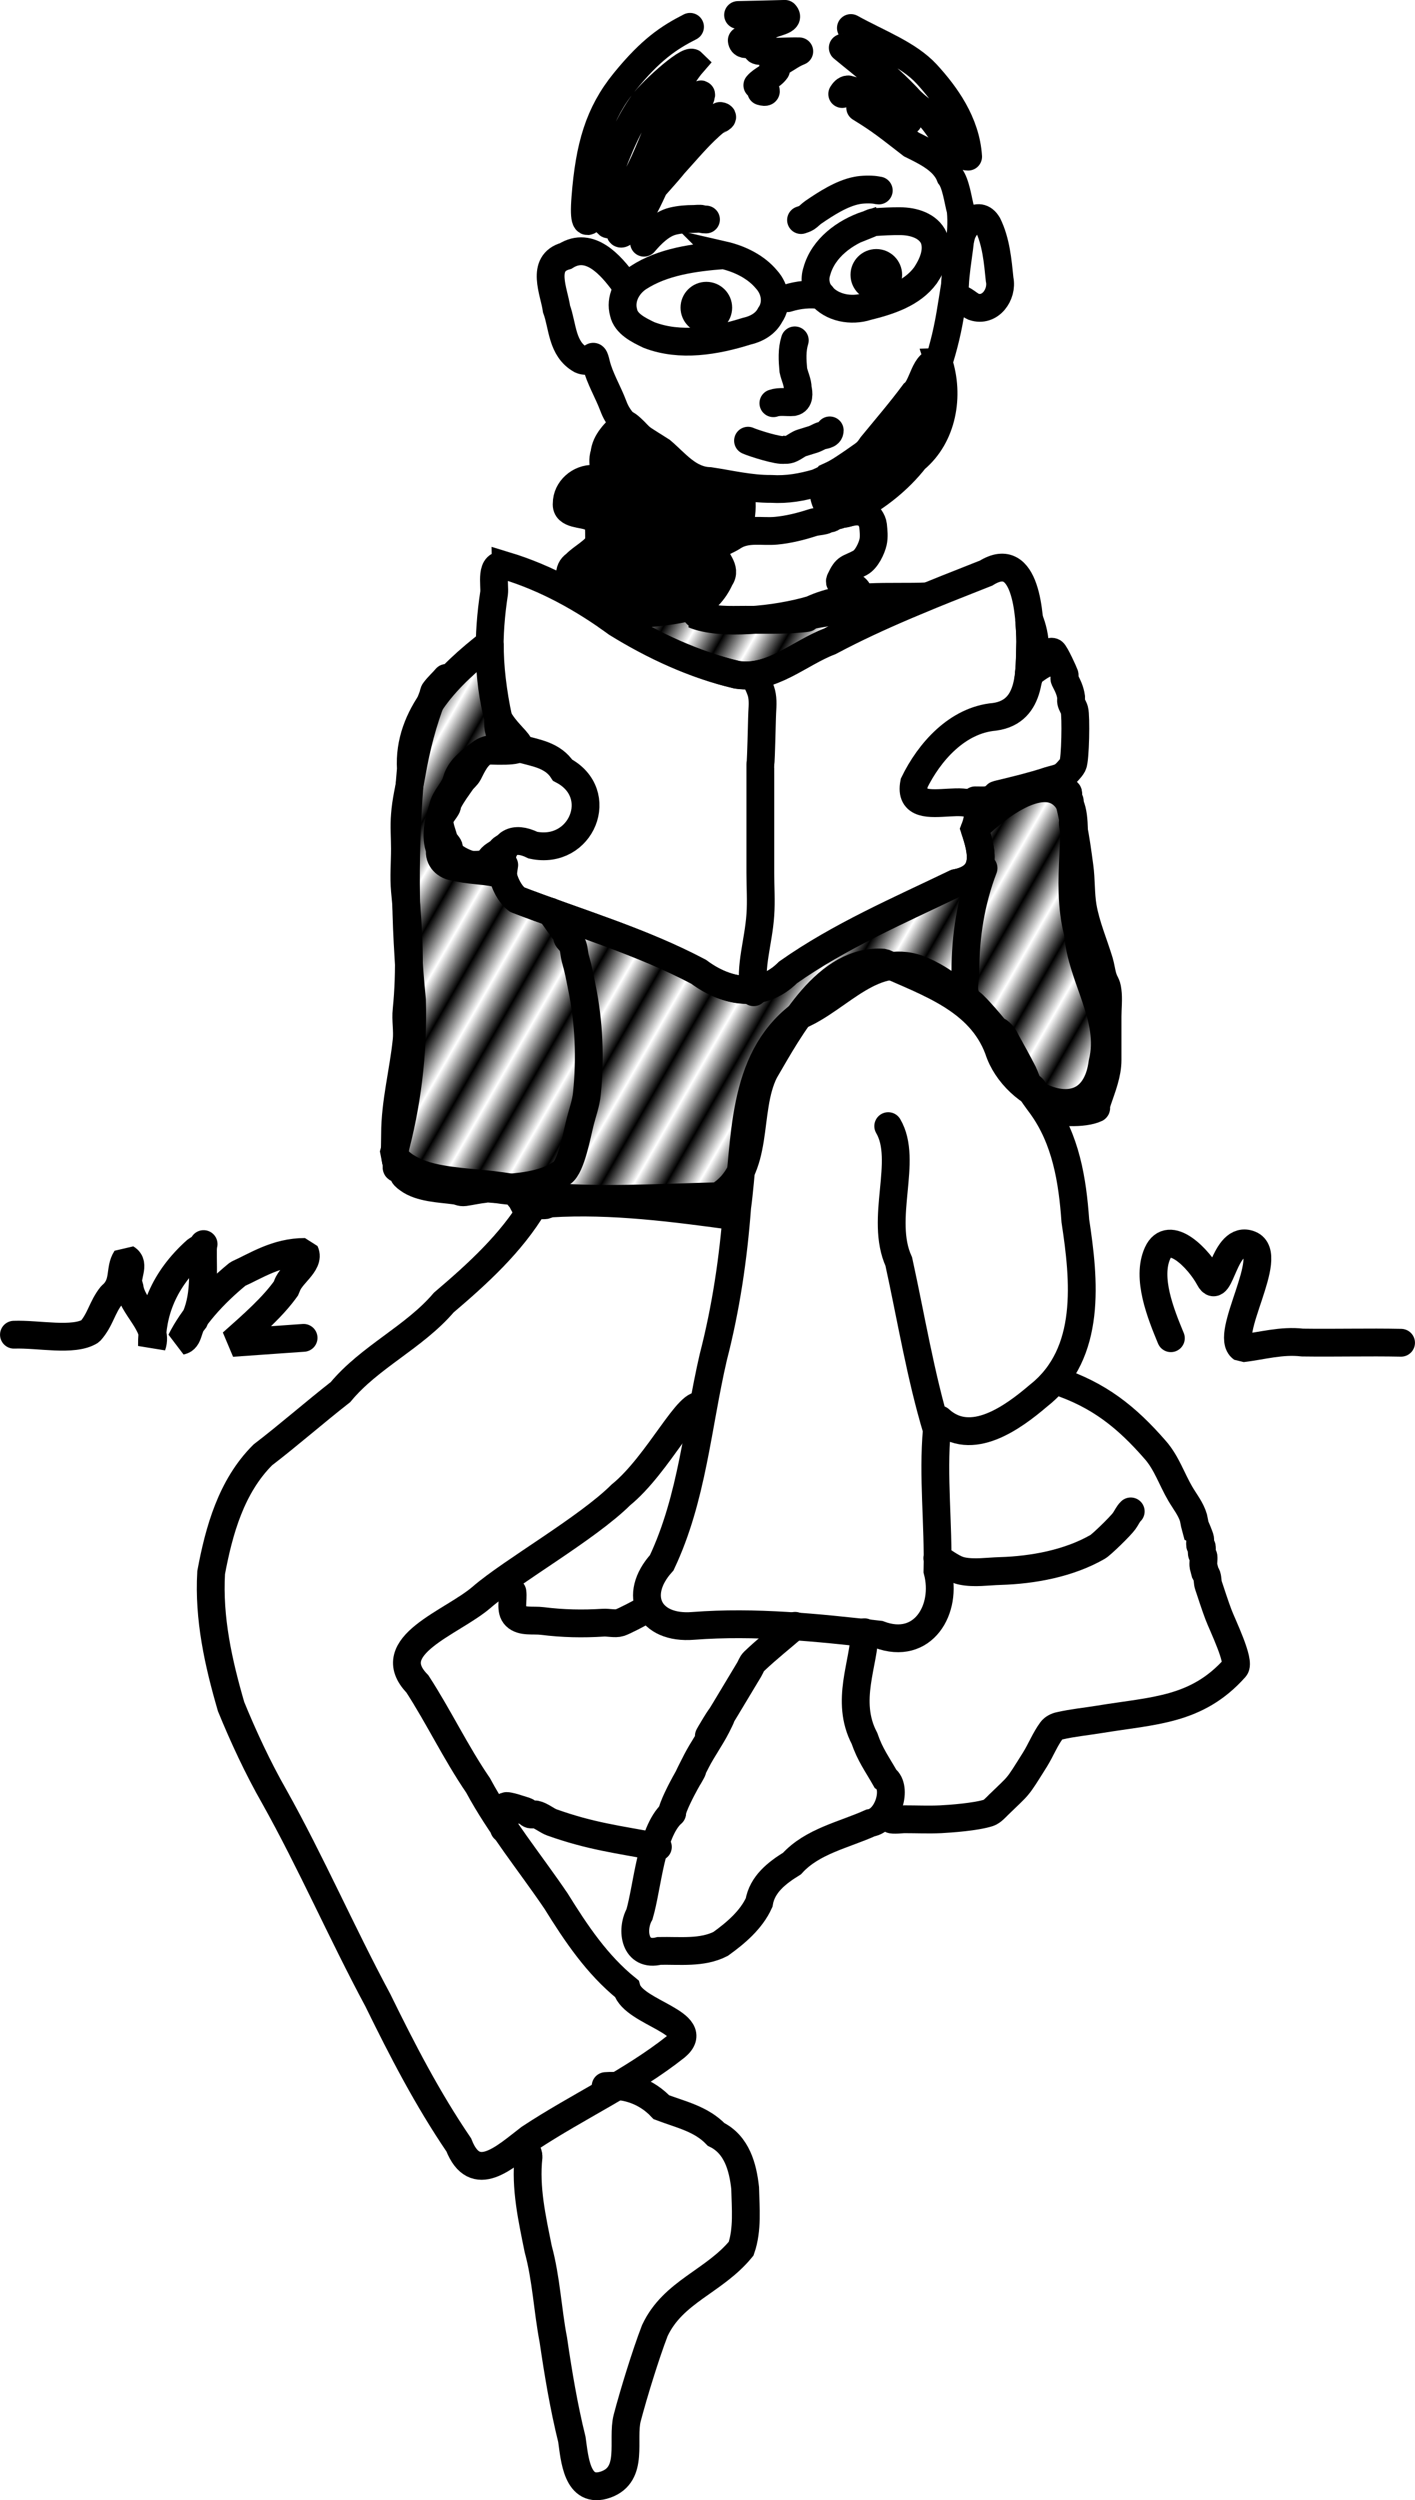 <?xml version="1.0" encoding="UTF-8" standalone="no"?>
<!-- Created with Inkscape (http://www.inkscape.org/) -->

<svg
   width="20.205mm"
   height="35.684mm"
   viewBox="0 0 20.205 35.684"
   version="1.1"
   id="svg5"
   xml:space="preserve"
   sodipodi:docname="speakableitems2025.svg"
   inkscape:version="1.2.2 (b0a84865, 2022-12-01)"
   inkscape:export-filename="../../../../Desktop/revealart-th.svg"
   inkscape:export-xdpi="90"
   inkscape:export-ydpi="90"
   xmlns:inkscape="http://www.inkscape.org/namespaces/inkscape"
   xmlns:sodipodi="http://sodipodi.sourceforge.net/DTD/sodipodi-0.dtd"
   xmlns:xlink="http://www.w3.org/1999/xlink"
   xmlns="http://www.w3.org/2000/svg"
   xmlns:svg="http://www.w3.org/2000/svg"><sodipodi:namedview
     id="namedview7"
     pagecolor="#ffffff"
     bordercolor="#000000"
     borderopacity="0.25"
     inkscape:showpageshadow="2"
     inkscape:pageopacity="0.0"
     inkscape:pagecheckerboard="0"
     inkscape:deskcolor="#d1d1d1"
     inkscape:document-units="mm"
     showgrid="false"
     inkscape:zoom="1.4142136"
     inkscape:cx="548.36131"
     inkscape:cy="548.71486"
     inkscape:window-width="1789"
     inkscape:window-height="1184"
     inkscape:window-x="62"
     inkscape:window-y="31"
     inkscape:window-maximized="0"
     inkscape:current-layer="layer1"
     inkscape:lockguides="false" /><defs
     id="defs2"><pattern
       inkscape:collect="always"
       xlink:href="#Strips1_1"
       id="pattern4353"
       patternTransform="matrix(0.351,0.191,-0.284,0.494,173.461,168.528)" /><pattern
       inkscape:collect="always"
       patternUnits="userSpaceOnUse"
       width="2"
       height="1"
       patternTransform="translate(0,0) scale(10,10)"
       id="Strips1_1"
       inkscape:stockid="Stripes 1:1"><rect
         style="fill:black;stroke:none"
         x="0"
         y="-0.5"
         width="1"
         height="2"
         id="rect3369" /></pattern></defs><g
     inkscape:label="Layer 1"
     inkscape:groupmode="layer"
     id="layer1"
     transform="translate(-184.517,-164.351)"><path
       style="opacity:1;fill:none;stroke:#000000;stroke-width:0.397;stroke-linecap:round;stroke-linejoin:miter;stroke-miterlimit:5;stroke-dasharray:none;stroke-opacity:1;paint-order:fill markers stroke"
       d="m 194.847,167.993 c -0.42,0.034 -0.865,0.092 -1.217,0.322 -0.166,0.112 -0.261,0.309 -0.209,0.496 0.034,0.163 0.216,0.251 0.362,0.321 0.447,0.173 0.954,0.085 1.397,-0.054 0.142,-0.032 0.269,-0.106 0.334,-0.231 0.109,-0.158 0.076,-0.366 -0.051,-0.506 -0.15,-0.181 -0.381,-0.295 -0.617,-0.349 z"
       id="path1375"
       inkscape:export-filename="../../../../Desktop/illustration-reading.svg"
       inkscape:export-xdpi="90"
       inkscape:export-ydpi="90" /><path
       style="opacity:1;fill:none;stroke:#000000;stroke-width:0.397;stroke-linecap:round;stroke-linejoin:miter;stroke-miterlimit:5;stroke-dasharray:none;stroke-opacity:1;paint-order:fill markers stroke"
       d="m 196.901,167.557 c -0.319,0.107 -0.629,0.334 -0.72,0.665 -0.039,0.115 -0.018,0.245 0.06,0.34 0.153,0.187 0.432,0.236 0.658,0.163 0.307,-0.076 0.64,-0.181 0.833,-0.444 0.102,-0.153 0.189,-0.35 0.12,-0.532 -0.08,-0.179 -0.297,-0.241 -0.482,-0.241 -0.123,-10e-4 -0.247,0.005 -0.369,0.014 -0.038,0.005 -0.071,0.027 -0.099,0.038 z"
       id="path1379"
       sodipodi:nodetypes="ccccccccc" /><path
       style="opacity:1;fill:none;stroke:#000000;stroke-width:0.397;stroke-linecap:round;stroke-linejoin:miter;stroke-miterlimit:5;stroke-dasharray:none;stroke-opacity:1;paint-order:fill markers stroke"
       d="m 193.713,167.815 c 0.103,-0.122 0.246,-0.267 0.409,-0.307 0.097,-0.024 0.201,-0.032 0.3,-0.032 0.031,0 0.087,-0.008 0.117,0 0.021,0.008 0.036,0.008 0.059,0.008"
       id="path1385" /><path
       style="opacity:1;fill:none;stroke:#000000;stroke-width:0.397;stroke-linecap:round;stroke-linejoin:miter;stroke-miterlimit:5;stroke-dasharray:none;stroke-opacity:1;paint-order:fill markers stroke"
       d="m 195.955,167.492 c 0.027,-0.009 0.055,-0.018 0.078,-0.032 0.036,-0.024 0.064,-0.057 0.1,-0.081 0.176,-0.12 0.401,-0.267 0.618,-0.309 0.074,-0.016 0.198,-0.018 0.267,-0.008 0.018,10e-4 0.027,0.008 0.047,0.008"
       id="path1387" /><path
       style="opacity:1;fill:none;stroke:#000000;stroke-width:0.397;stroke-linecap:round;stroke-linejoin:miter;stroke-miterlimit:5;stroke-dasharray:none;stroke-opacity:1;paint-order:fill markers stroke"
       d="m 195.761,168.607 c 0.157,-0.049 0.326,-0.067 0.489,-0.041"
       id="path1389"
       sodipodi:nodetypes="cc" /><path
       style="opacity:1;fill:none;stroke:#000000;stroke-width:0.397;stroke-linecap:round;stroke-linejoin:miter;stroke-miterlimit:5;stroke-dasharray:none;stroke-opacity:1;paint-order:fill markers stroke"
       d="m 195.866,169.209 c -0.043,0.138 -0.034,0.285 -0.021,0.426 0.018,0.087 0.063,0.169 0.063,0.259 0.016,0.068 0.027,0.176 -0.064,0.196 -0.094,0.008 -0.191,-0.016 -0.284,0.016"
       id="path1391" /><path
       style="opacity:1;fill:none;stroke:#000000;stroke-width:0.397;stroke-linecap:round;stroke-linejoin:miter;stroke-miterlimit:5;stroke-dasharray:none;stroke-opacity:1;paint-order:fill markers stroke"
       d="m 195.198,170.641 c 0.074,0.034 0.445,0.152 0.517,0.13 0.103,0.014 0.165,-0.07 0.25,-0.098 0.21,-0.068 0.134,-0.033 0.267,-0.098 0.033,-0.016 0.133,-0.009 0.133,-0.081"
       id="path1393" /><path
       style="opacity:1;fill:none;stroke:#000000;stroke-width:0.397;stroke-linecap:round;stroke-linejoin:round;stroke-miterlimit:5;stroke-dasharray:none;stroke-opacity:1;paint-order:fill markers stroke"
       d="m 195.056,164.565 c 0.223,-0.005 0.445,-0.009 0.668,-0.016 0.092,0.101 -0.167,0.117 -0.231,0.172 -0.133,0.058 -0.267,0.119 -0.384,0.207 0.014,0.125 0.216,-0.014 0.284,0.061 -0.048,0.026 -0.127,0.09 -0.009,0.09 0.181,0.021 0.364,10e-4 0.546,0.005 -0.118,0.045 -0.21,0.128 -0.324,0.178 -0.071,0.024 -0.059,0.063 -0.008,0.088 -0.065,0.094 -0.198,0.134 -0.267,0.218 0.059,-0.018 0.21,0.134 0.055,0.087"
       id="path1395" /><path
       style="opacity:1;fill:none;stroke:#000000;stroke-width:0.397;stroke-linecap:round;stroke-linejoin:miter;stroke-miterlimit:5;stroke-dasharray:none;stroke-opacity:1;paint-order:fill markers stroke"
       d="m 194.37,164.734 c -0.308,0.157 -0.562,0.328 -0.933,0.783 -0.371,0.455 -0.504,0.927 -0.561,1.653 -0.057,0.726 0.194,0.089 0.267,-0.14 0.124,-0.37 0.307,-0.846 0.531,-1.167 0.081,-0.147 0.665,-0.681 0.733,-0.613 -0.386,0.443 -0.583,1.367 -0.929,1.838 -0.127,0.103 -0.23,0.511 -0.279,0.463 0.194,-0.524 0.623,-0.917 1.013,-1.305 0.128,-0.082 0.464,-0.777 0.246,-0.47 -0.256,0.382 -0.524,1.127 -0.739,1.531 -0.084,0.111 -0.318,0.441 -0.346,0.37 0.187,-0.372 0.506,-0.659 0.767,-0.981 0.192,-0.21 0.373,-0.434 0.593,-0.614 0.005,-0.005 0.16,-0.062 0.067,-0.076"
       id="path1397"
       sodipodi:nodetypes="czzcccccccccccc" /><path
       style="opacity:1;fill:none;stroke:#000000;stroke-width:0.397;stroke-linecap:round;stroke-linejoin:miter;stroke-miterlimit:5;stroke-dasharray:none;stroke-opacity:1;paint-order:fill markers stroke"
       d="m 193.425,168.388 c -0.185,-0.25 -0.484,-0.6 -0.831,-0.383 -0.361,0.101 -0.165,0.508 -0.13,0.756 0.09,0.245 0.072,0.57 0.347,0.725 0.179,0.079 0.164,-0.18 0.22,0.064 0.052,0.205 0.167,0.391 0.245,0.598 0.114,0.311 0.421,0.47 0.686,0.64 0.207,0.175 0.388,0.421 0.69,0.429 0.294,0.044 0.574,0.114 0.875,0.112 0.235,0.014 0.438,-0.024 0.655,-0.086 0.367,-0.155 0.67,-0.423 0.997,-0.63 0.165,-0.191 0.341,-0.392 0.505,-0.59 0.154,-0.237 0.244,-0.499 0.31,-0.756 0.075,-0.282 0.112,-0.555 0.159,-0.845 0.016,-0.355 0.119,-0.709 0.082,-1.068 -0.041,-0.154 -0.067,-0.379 -0.15,-0.488 -0.088,-0.226 -0.33,-0.342 -0.555,-0.453 -0.313,-0.241 -0.42,-0.334 -0.73,-0.524"
       id="path1399" /><path
       style="opacity:1;fill:none;stroke:#000000;stroke-width:0.397;stroke-linecap:round;stroke-linejoin:round;stroke-miterlimit:5;stroke-dasharray:none;stroke-opacity:1;paint-order:fill markers stroke"
       d="m 196.667,164.751 c 0.396,0.219 0.82,0.372 1.084,0.659 0.263,0.288 0.559,0.688 0.59,1.177 -0.204,0.001 -0.432,-0.487 -0.581,-0.6 -0.106,-0.077 -0.21,-0.156 -0.295,-0.255 -0.224,-0.23 -0.463,-0.461 -0.767,-0.588 -0.043,-0.029 -0.154,-0.122 -0.147,-0.11 0.318,0.266 0.673,0.512 0.886,0.874 0.059,0.045 0.108,0.234 -0.021,0.163 -0.272,-0.132 -0.484,-0.374 -0.787,-0.444 -0.041,0 -0.067,0.036 -0.086,0.066"
       id="path1401"
       sodipodi:nodetypes="czccccccccc" /><path
       style="opacity:1;fill:none;stroke:#000000;stroke-width:0.397;stroke-linecap:round;stroke-linejoin:miter;stroke-miterlimit:5;stroke-dasharray:none;stroke-opacity:1;paint-order:fill markers stroke"
       d="m 198.236,167.744 c 0.029,-0.169 0.252,-0.417 0.386,-0.187 0.118,0.242 0.142,0.519 0.169,0.783 0.045,0.215 -0.136,0.47 -0.371,0.39 -0.094,-0.043 -0.171,-0.148 -0.288,-0.123"
       id="path1403" /><path
       style="opacity:1;fill:#000000;fill-opacity:1;stroke:#000000;stroke-width:0.397;stroke-linecap:round;stroke-linejoin:miter;stroke-miterlimit:5;stroke-dasharray:none;stroke-opacity:1;paint-order:fill markers stroke"
       d="m 197.919,169.518 c 0.156,0.477 0.061,1.055 -0.338,1.388 -0.231,0.295 -0.533,0.534 -0.864,0.71 -0.322,0.251 -0.558,-0.216 -0.379,-0.457 0.237,-0.108 0.481,-0.223 0.629,-0.451 0.202,-0.246 0.41,-0.488 0.6,-0.744 0.135,-0.11 0.151,-0.468 0.353,-0.446 z"
       id="path1405" /><path
       style="opacity:1;fill:#000000;fill-opacity:1;stroke:#000000;stroke-width:0.397;stroke-linecap:round;stroke-linejoin:miter;stroke-miterlimit:5;stroke-dasharray:none;stroke-opacity:1;paint-order:fill markers stroke"
       d="m 193.429,170.396 c -0.122,0.125 -0.267,0.251 -0.282,0.435 -0.059,0.131 0.083,0.39 -0.153,0.354 -0.202,-0.008 -0.386,0.155 -0.385,0.353 -0.016,0.164 0.236,0.137 0.347,0.193 0.152,0.024 0.104,0.246 0.118,0.365 -0.073,0.13 -0.239,0.204 -0.343,0.312 -0.116,0.077 -0.082,0.221 -0.001,0.323 0.127,0.117 0.338,0.093 0.487,0.188 0.135,0.097 0.298,0.152 0.468,0.15 0.232,0.001 0.461,-0.037 0.691,-0.054 0.197,-0.058 0.342,-0.229 0.422,-0.408 0.105,-0.147 -0.082,-0.263 -0.083,-0.404 0.072,-0.16 0.345,-0.136 0.358,-0.339 0.031,-0.149 0.052,-0.308 0.021,-0.458 -0.125,-0.085 -0.294,-0.081 -0.437,-0.13 -0.172,-0.042 -0.312,-0.141 -0.469,-0.21 -0.169,-0.07 -0.247,-0.266 -0.415,-0.346 -0.077,-0.087 -0.173,-0.198 -0.271,-0.282 -0.021,-0.018 -0.047,-0.032 -0.071,-0.045 z"
       id="path1407" /><path
       style="opacity:1;fill:none;stroke:#000000;stroke-width:0.397;stroke-linecap:round;stroke-linejoin:miter;stroke-miterlimit:5;stroke-dasharray:none;stroke-opacity:1;paint-order:fill markers stroke"
       d="m 195.015,171.991 c 0.195,-0.1 0.382,-0.047 0.584,-0.065 0.173,-0.016 0.355,-0.061 0.517,-0.114 0.054,-0.018 0.112,-0.018 0.167,-0.032 0.024,-0.005 0.043,-0.026 0.067,-0.032 0.009,-10e-4 0.024,0.005 0.033,0 0.076,-0.037 -0.071,0.008 0.05,-0.032 0.016,-0.005 0.057,-0.008 0.067,-0.016 0.021,-0.021 -0.028,-0.016 0.016,-0.016 0.131,0 0.197,-0.061 0.334,-0.016 0.066,0.021 0.126,0.116 0.133,0.179 0.008,0.081 0.018,0.165 0,0.244 -0.021,0.089 -0.091,0.243 -0.184,0.293 -0.175,0.095 -0.194,0.052 -0.284,0.244 -0.039,0.084 0.14,0.081 0.184,0.098 0.07,0.027 0.117,0.13 0.067,0.195 -0.115,0.149 -0.507,0.174 -0.668,0.211 -0.186,0.043 0.065,0.03 -0.15,0.049 -0.26,0.024 -0.523,0.016 -0.785,0.016 -0.227,0 -0.478,0.018 -0.684,-0.081 -0.005,-0.001 -0.014,0.005 -0.016,0 -0.005,-0.005 0.001,-0.009 0,-0.016 -0.008,-0.033 -0.021,-0.065 -0.034,-0.097"
       id="path1409" /><path
       style="opacity:1;fill:none;stroke:#000000;stroke-width:0.397;stroke-linecap:round;stroke-linejoin:miter;stroke-miterlimit:5;stroke-dasharray:none;stroke-opacity:1;paint-order:fill markers stroke"
       d="m 191.739,172.425 c 0.579,0.176 1.105,0.469 1.589,0.822 0.527,0.325 1.105,0.593 1.712,0.736 0.495,0.076 0.888,-0.311 1.325,-0.477 0.718,-0.383 1.48,-0.678 2.234,-0.976 0.577,-0.359 0.624,0.617 0.629,0.981 -0.016,0.399 0.038,0.995 -0.509,1.071 -0.533,0.046 -0.934,0.503 -1.149,0.945 -0.127,0.651 1.165,-0.126 0.863,0.656 0.115,0.338 0.192,0.685 -0.268,0.772 -0.816,0.393 -1.654,0.752 -2.396,1.274 -0.376,0.378 -0.879,0.287 -1.276,-0.009 -0.825,-0.436 -1.726,-0.698 -2.595,-1.031 -0.315,-0.256 -0.343,-1.057 0.23,-0.775 0.693,0.147 1.056,-0.739 0.423,-1.07 -0.275,-0.425 -0.97,-0.131 -0.92,-0.742 -0.154,-0.586 -0.15,-1.19 -0.059,-1.784 0.016,-0.112 -0.067,-0.459 0.167,-0.391 z"
       id="path1413" /><path
       style="opacity:1;fill:none;stroke:#000000;stroke-width:0.397;stroke-linecap:round;stroke-linejoin:miter;stroke-miterlimit:5;stroke-dasharray:none;stroke-opacity:1;paint-order:fill markers stroke"
       d="m 195.304,174.027 c 0.031,0.084 0.08,0.164 0.094,0.253 0.018,0.106 0.001,0.215 0,0.322 -0.027,1.092 -0.024,0.334 -0.024,0.874 0,0.445 0,0.89 0,1.335 0,0.198 0.014,0.401 0,0.598 -0.027,0.394 -0.151,0.716 -0.095,1.104"
       id="path1417" /><path
       id="path1453"
       style="opacity:1;fill:url(#pattern4353);fill-opacity:1;stroke:#000000;stroke-width:0.397;stroke-linecap:round;stroke-linejoin:bevel;stroke-miterlimit:5;stroke-dasharray:none;stroke-opacity:1;paint-order:fill markers stroke"
       d="m 197.767,172.862 c -0.558,0.026 -1.137,-0.053 -1.664,0.191 -0.505,0.149 -1.305,0.227 -1.678,0.069 l 0.039,-0.008 -0.034,-0.115 c -0.406,0.106 -0.832,0.119 -1.256,0.137 0.052,0.036 0.104,0.072 0.155,0.109 0.527,0.325 1.104,0.592 1.712,0.736 0.495,0.076 0.888,-0.311 1.325,-0.477 0.454,-0.242 0.926,-0.449 1.402,-0.644 z m 1.445,0.328 c 0.009,0.123 0.016,0.238 0.016,0.321 -0.005,0.141 -10e-4,0.307 -0.021,0.466 0.101,-0.077 0.21,-0.162 0.321,-0.185 -0.05,-0.069 -0.123,-0.133 -0.228,-0.188 -0.008,-0.16 -0.038,-0.298 -0.088,-0.414 z m -7.703,0.343 c -0.577,0.449 -1.171,1.026 -1.125,1.793 -0.1,1.099 -0.093,2.205 0.016,3.302 0.021,0.745 -0.068,1.49 -0.267,2.21 0.411,0.529 1.437,0.288 2.084,0.582 0.849,0.081 1.707,0.024 2.556,0.005 0.615,-0.371 0.375,-1.212 0.66,-1.781 0.366,-0.626 0.887,-1.614 1.703,-1.553 0.637,0.288 1.372,0.524 1.638,1.236 0.224,0.712 1.353,1.205 1.486,0.19 0.159,-0.644 -0.308,-1.217 -0.351,-1.851 -0.199,-0.742 0.068,-1.584 -0.145,-1.89 -0.387,-0.556 -1.326,0.393 -1.331,0.408 0.115,0.338 0.192,0.685 -0.268,0.772 -0.816,0.393 -1.654,0.753 -2.396,1.275 -0.376,0.378 -0.879,0.287 -1.276,-0.009 -0.825,-0.436 -1.726,-0.698 -2.595,-1.031 -0.207,-0.168 -0.29,-0.571 -0.161,-0.748 -8.3e-4,2.1e-4 -0.001,5.8e-4 -0.001,8e-4 -0.061,0.016 -0.051,0.037 -0.101,0.074 -0.046,0.034 -0.06,0.034 -0.101,0.074 -0.021,0.021 -0.024,0.058 -0.05,0.074 -0.045,0.029 -0.21,0.034 -0.253,0.024 -0.075,-0.016 -0.273,-0.107 -0.303,-0.197 -0.005,-0.016 0.005,-0.034 0,-0.049 -0.014,-0.039 -0.064,-0.077 -0.076,-0.123 -0.018,-0.076 -0.08,-0.21 -0.051,-0.296 0.014,-0.039 0.051,-0.087 0.076,-0.123 0.045,-0.065 0.008,-0.043 0.051,-0.123 0.048,-0.092 0.118,-0.186 0.177,-0.271 0.03,-0.044 0.077,-0.076 0.101,-0.123 0.058,-0.112 0.117,-0.254 0.253,-0.32 0.016,-0.008 0.035,0.008 0.051,0 0.747,0.026 0.315,-0.108 0.123,-0.461 -0.079,-0.368 -0.125,-0.746 -0.121,-1.067 z"
       sodipodi:nodetypes="cccccccccccccccccccccccccccscccccccsccccccscscsscccccc" /><path
       style="opacity:1;fill:none;stroke:#000000;stroke-width:0.397;stroke-linecap:round;stroke-linejoin:miter;stroke-miterlimit:5;stroke-dasharray:none;stroke-opacity:1;paint-order:fill markers stroke"
       d="m 191.81,175.04 c -0.146,0.005 -0.311,-0.036 -0.434,0.067 -0.136,0.1 -0.29,0.213 -0.338,0.379 -0.038,0.146 -0.169,0.245 -0.199,0.395 -0.06,0.191 -0.114,0.403 -0.04,0.598 -0.021,0.13 0.085,0.235 0.214,0.245 0.191,0.052 0.392,0.046 0.586,0.087 0.071,-0.046 0.106,0.104 0.104,-0.014 0.005,-0.034 0.008,-0.067 0.014,-0.1"
       id="path1419" /><path
       style="opacity:1;fill:none;stroke:#000000;stroke-width:0.397;stroke-linecap:round;stroke-linejoin:miter;stroke-miterlimit:5;stroke-dasharray:none;stroke-opacity:1;paint-order:fill markers stroke"
       d="m 199.199,174.05 c 0.092,-0.248 0.049,-0.28 0.26,-0.368 0.021,-0.008 0.066,-0.042 0.094,-0.024 0.031,0.021 0.153,0.286 0.165,0.322 0.008,0.021 -0.009,0.049 0,0.069 0.041,0.08 0.08,0.153 0.094,0.253 0.001,0.024 -0.005,0.046 0,0.069 0.009,0.04 0.036,0.075 0.047,0.115 0.024,0.084 0.014,0.712 -0.024,0.782 -0.018,0.034 -0.045,0.063 -0.071,0.092 -0.093,0.105 -0.141,0.092 -0.283,0.138 -0.228,0.074 -0.452,0.128 -0.685,0.184 -0.114,0.028 0.001,0.009 -0.071,0.046 -0.118,0.058 -0.127,0.046 -0.284,0.046"
       id="path1421" /><path
       style="opacity:1;fill:none;stroke:#000000;stroke-width:0.397;stroke-linecap:round;stroke-linejoin:miter;stroke-miterlimit:5;stroke-dasharray:none;stroke-opacity:1;paint-order:fill markers stroke"
       d="m 190.889,174.027 c -0.053,0.063 -0.116,0.118 -0.165,0.184 -0.016,0.018 -0.016,0.046 -0.024,0.069 -0.146,0.37 -0.24,0.738 -0.307,1.127 -0.032,0.189 -0.081,0.384 -0.094,0.575 -0.014,0.159 0,0.324 0,0.483 0,0.197 -0.018,0.403 0,0.598 0.057,0.557 0.081,1.144 0.024,1.703 -0.016,0.144 0.016,0.293 0,0.437 -0.046,0.448 -0.165,0.884 -0.165,1.335 0,0.148 -0.014,0.297 0.024,0.437 0.001,0.016 -0.008,0.032 0,0.046 0.001,0.008 0.018,-0.005 0.024,0 0.113,0.11 0.033,0.082 0.142,0.161 0.175,0.128 0.456,0.133 0.661,0.161 0.069,0.008 0.082,0.031 0.142,0.024 0.095,-0.014 0.188,-0.035 0.283,-0.046 0.055,-0.014 0.11,0.005 0.165,0 0.32,-0.031 0.675,-0.043 0.944,-0.23 0.132,-0.092 0.213,-0.553 0.26,-0.736 0.033,-0.128 0.081,-0.259 0.094,-0.391 0.052,-0.507 0.031,-1.02 -0.071,-1.519 -0.035,-0.172 -0.041,-0.226 -0.094,-0.414 -0.018,-0.068 -0.016,-0.144 -0.047,-0.207 -0.016,-0.029 -0.06,-0.061 -0.071,-0.092 -0.005,-0.016 0.005,-0.032 0,-0.046 -0.001,-0.009 -0.016,-0.016 -0.024,-0.024 -0.072,-0.099 -0.142,-0.199 -0.213,-0.299"
       id="path1423"
       sodipodi:nodetypes="cccscssccscccsccccsscssccccc" /><path
       style="opacity:1;fill:none;stroke:#000000;stroke-width:0.397;stroke-linecap:round;stroke-linejoin:miter;stroke-miterlimit:5;stroke-dasharray:none;stroke-opacity:1;paint-order:fill markers stroke"
       d="m 198.561,176.742 c -0.181,0.473 -0.259,0.968 -0.259,1.473 0,0.136 -0.052,0.268 0.024,0.391 0.131,0.212 -0.024,-0.024 0.094,0.092 0.096,0.094 0.22,0.24 0.307,0.345 0.17,0.207 -0.06,-0.081 0.094,0.069 0.033,0.032 0.049,0.076 0.071,0.115 0.08,0.145 0.161,0.29 0.236,0.437 0.024,0.046 0.043,0.12 0.071,0.161 0.018,0.027 0.051,0.043 0.071,0.069 0.045,0.058 0.096,0.209 0.165,0.253 0.149,0.097 0.565,0.104 0.732,0.024 0.008,-0.005 -0.001,-0.016 0,-0.024 0.005,-0.031 0.014,-0.062 0.024,-0.092 0.063,-0.185 0.141,-0.377 0.141,-0.575 0,-0.207 0,-0.414 0,-0.621 0,-0.119 0.016,-0.251 0,-0.368 -0.014,-0.108 -0.038,-0.094 -0.071,-0.207 -0.018,-0.068 -0.027,-0.139 -0.047,-0.207 -0.078,-0.258 -0.19,-0.515 -0.236,-0.782 -0.032,-0.188 -0.021,-0.385 -0.047,-0.575 -0.027,-0.202 -0.054,-0.4 -0.094,-0.598 -0.005,-0.03 0.005,-0.062 0,-0.092 -0.016,-0.072 -0.029,-0.139 -0.047,-0.207 -0.001,-0.016 0.008,-0.032 0,-0.046 -0.001,-0.008 -0.021,0.008 -0.024,0 -0.014,-0.024 0.018,-0.097 0,-0.115 -0.008,-0.008 -0.058,-0.016 -0.071,-0.024 -0.073,-0.043 -0.142,-0.092 -0.213,-0.138"
       id="path1425" /><path
       style="opacity:1;fill:none;stroke:#000000;stroke-width:0.397;stroke-linecap:round;stroke-linejoin:miter;stroke-miterlimit:5;stroke-dasharray:none;stroke-opacity:1;paint-order:fill markers stroke"
       d="m 197.934,184.611 c 0.45,0.413 1.051,-0.032 1.414,-0.342 0.763,-0.601 0.652,-1.651 0.524,-2.493 -0.041,-0.578 -0.134,-1.165 -0.487,-1.65 -0.509,-0.675 -0.861,-1.55 -1.687,-1.917 -0.693,-0.312 -1.193,0.399 -1.765,0.636 -0.847,0.65 -0.762,1.799 -0.89,2.737 -0.054,0.724 -0.16,1.439 -0.342,2.144 -0.227,0.982 -0.297,2.003 -0.735,2.93 -0.42,0.464 -0.185,0.953 0.45,0.901 0.888,-0.068 1.773,0.024 2.655,0.124 0.628,0.237 0.978,-0.364 0.832,-0.909 0.016,-0.67 -0.068,-1.344 -0.009,-2.013 -0.231,-0.764 -0.368,-1.602 -0.543,-2.401 -0.279,-0.614 0.138,-1.443 -0.151,-1.934"
       id="path1427" /><path
       style="opacity:1;fill:none;stroke:#000000;stroke-width:0.397;stroke-linecap:round;stroke-linejoin:miter;stroke-miterlimit:5;stroke-dasharray:none;stroke-opacity:1;paint-order:fill markers stroke"
       d="m 195.87,187.556 c -0.196,0.17 -0.401,0.331 -0.588,0.51 -0.032,0.031 -0.044,0.076 -0.067,0.114 -1.172,1.959 -0.139,0.173 -0.467,0.814 -0.086,0.167 -0.198,0.322 -0.284,0.488 -0.312,0.608 0.124,-0.2 -0.167,0.325 -0.039,0.07 -0.184,0.346 -0.184,0.423"
       id="path1429" /><path
       style="opacity:1;fill:none;stroke:#000000;stroke-width:0.397;stroke-linecap:round;stroke-linejoin:miter;stroke-miterlimit:5;stroke-dasharray:none;stroke-opacity:1;paint-order:fill markers stroke"
       d="m 196.862,187.648 c -10e-4,0.44 -0.283,0.978 -10e-4,1.515 0.08,0.233 0.176,0.359 0.298,0.573 0.173,0.126 0.044,0.593 -0.213,0.634 -0.383,0.172 -0.829,0.26 -1.12,0.579 -0.217,0.134 -0.426,0.296 -0.47,0.558 -0.112,0.246 -0.332,0.433 -0.549,0.589 -0.267,0.136 -0.585,0.094 -0.877,0.1 -0.347,0.088 -0.407,-0.295 -0.282,-0.522 0.115,-0.389 0.162,-1.168 0.467,-1.446"
       id="path1433"
       sodipodi:nodetypes="cccccccccc" /><path
       style="opacity:1;fill:none;stroke:#000000;stroke-width:0.397;stroke-linecap:round;stroke-linejoin:miter;stroke-miterlimit:5;stroke-dasharray:none;stroke-opacity:1;paint-order:fill markers stroke"
       d="m 195.021,181.712 c -0.865,-0.118 -1.763,-0.238 -2.644,-0.184 -0.024,0 -0.046,0.018 -0.071,0.024 -0.053,0.008 -0.113,-0.009 -0.165,0 -0.021,0.005 -0.092,0.049 -0.118,0.024 -0.033,-0.032 -0.042,-0.08 -0.071,-0.115 -0.119,-0.145 -0.059,-0.09 -0.354,-0.138"
       id="path1435" /><path
       style="opacity:1;fill:none;stroke:#000000;stroke-width:0.397;stroke-linecap:round;stroke-linejoin:miter;stroke-miterlimit:5;stroke-dasharray:none;stroke-opacity:1;paint-order:fill markers stroke"
       d="m 192.141,181.551 c -0.324,0.544 -0.804,0.98 -1.287,1.391 -0.426,0.498 -1.057,0.774 -1.475,1.278 -0.372,0.291 -0.737,0.611 -1.11,0.897 -0.45,0.449 -0.625,1.079 -0.737,1.679 -0.038,0.654 0.103,1.289 0.285,1.914 0.173,0.423 0.381,0.872 0.617,1.285 0.527,0.941 0.963,1.946 1.477,2.902 0.351,0.716 0.707,1.406 1.157,2.068 0.23,0.586 0.654,0.178 1.012,-0.096 0.684,-0.452 1.444,-0.796 2.087,-1.305 0.406,-0.339 -0.602,-0.479 -0.701,-0.829 -0.427,-0.345 -0.725,-0.793 -1.009,-1.25 -0.373,-0.55 -0.798,-1.065 -1.113,-1.651 -0.32,-0.468 -0.561,-0.977 -0.867,-1.449 -0.532,-0.546 0.495,-0.871 0.919,-1.238 0.424,-0.367 1.509,-0.985 1.986,-1.459 0.54,-0.439 0.988,-1.409 1.166,-1.261"
       id="path1439"
       sodipodi:nodetypes="ccccccccccccccczcc" /><path
       style="opacity:1;fill:none;stroke:#000000;stroke-width:0.397;stroke-linecap:round;stroke-linejoin:miter;stroke-miterlimit:5;stroke-dasharray:none;stroke-opacity:1;paint-order:fill markers stroke"
       d="m 193.165,194.125 c 0.308,-0.024 0.591,0.084 0.796,0.302 0.28,0.106 0.568,0.166 0.781,0.388 0.297,0.146 0.382,0.467 0.415,0.764 0.006,0.287 0.038,0.591 -0.057,0.867 -0.388,0.472 -0.972,0.61 -1.233,1.17 -0.131,0.341 -0.301,0.894 -0.394,1.246 -0.081,0.317 0.104,0.803 -0.305,0.95 -0.416,0.147 -0.446,-0.377 -0.485,-0.643 -0.116,-0.469 -0.195,-0.945 -0.265,-1.422 -0.083,-0.431 -0.1,-0.871 -0.216,-1.297 -0.087,-0.432 -0.187,-0.873 -0.138,-1.315 0.002,-0.061 -0.045,-0.132 -0.117,-0.111"
       id="path1441"
       sodipodi:nodetypes="ccccccccccccc" /><path
       style="opacity:1;fill:none;stroke:#000000;stroke-width:0.397;stroke-linecap:round;stroke-linejoin:miter;stroke-miterlimit:5;stroke-dasharray:none;stroke-opacity:1;paint-order:fill markers stroke"
       d="m 191.834,187.073 c 0.016,0.115 -0.037,0.263 0.047,0.345 0.09,0.088 0.251,0.053 0.378,0.069 0.296,0.037 0.578,0.043 0.873,0.024 0.066,-0.005 0.171,0.021 0.236,0 0.069,-0.024 0.27,-0.131 0.283,-0.139"
       id="path1443" /><path
       style="opacity:1;fill:none;stroke:#000000;stroke-width:0.397;stroke-linecap:round;stroke-linejoin:miter;stroke-miterlimit:5;stroke-dasharray:none;stroke-opacity:1;paint-order:fill markers stroke"
       d="m 199.6,184.059 c 0.607,0.2 1.003,0.515 1.416,0.99 0.159,0.182 0.235,0.418 0.354,0.621 0.066,0.113 0.152,0.218 0.189,0.345 0.009,0.037 0.014,0.078 0.024,0.115 3.9e-4,0 0.067,0.156 0.071,0.184 0.005,0.03 -0.005,0.062 0,0.092 0.001,0.009 0.021,0.014 0.024,0.024 0.005,0.03 -0.005,0.062 0,0.092 0.001,0.018 0.021,0.029 0.024,0.046 0.005,0.045 -0.008,0.093 0,0.138 0.008,0.031 0.016,0.061 0.024,0.092 0.008,0.016 0.018,0.03 0.024,0.046 0.014,0.045 0.008,0.094 0.024,0.138 0.05,0.147 0.083,0.257 0.142,0.414 0.053,0.142 0.314,0.672 0.236,0.759 -0.545,0.613 -1.159,0.608 -1.936,0.736 -0.189,0.031 -0.38,0.049 -0.567,0.092 -0.045,0.009 -0.092,0.033 -0.118,0.069 -0.094,0.129 -0.152,0.279 -0.236,0.414 -0.271,0.432 -0.211,0.344 -0.519,0.644 -0.033,0.032 -0.092,0.099 -0.142,0.115 -0.18,0.059 -0.549,0.085 -0.685,0.092 -0.173,0.008 -0.346,0 -0.519,0 -0.014,0 -0.174,0.016 -0.189,0 -0.005,-0.005 0,-0.016 0,-0.024 -0.029,-0.021 -0.059,-0.043 -0.088,-0.065"
       id="path1445" /><path
       style="opacity:1;fill:none;stroke:#000000;stroke-width:0.397;stroke-linecap:round;stroke-linejoin:miter;stroke-miterlimit:5;stroke-dasharray:none;stroke-opacity:1;paint-order:fill markers stroke"
       d="m 197.901,186.59 c 0.118,0.061 0.223,0.157 0.354,0.184 0.177,0.036 0.362,0.005 0.543,0 0.47,-0.014 0.983,-0.109 1.393,-0.345 0.055,-0.032 0.321,-0.29 0.378,-0.368 0.033,-0.045 0.053,-0.098 0.094,-0.138"
       id="path1447" /><path
       style="opacity:1;fill:none;stroke:#000000;stroke-width:0.397;stroke-linecap:round;stroke-linejoin:miter;stroke-miterlimit:5;stroke-dasharray:none;stroke-opacity:1;paint-order:fill markers stroke"
       d="m 193.911,190.712 c -0.579,-0.109 -0.956,-0.152 -1.511,-0.349 -0.078,-0.028 -0.155,-0.099 -0.236,-0.115 -0.024,-0.005 -0.048,0.005 -0.071,0 -0.028,-0.008 -0.044,-0.037 -0.071,-0.046 -0.027,-0.008 -0.279,-0.096 -0.283,-0.069 -0.016,0.107 -0.016,0.214 -0.024,0.321"
       id="path1449"
       sodipodi:nodetypes="cssccsc" /><ellipse
       style="opacity:1;fill:#000000;fill-opacity:1;fill-rule:nonzero;stroke:#000000;stroke-width:0.397;stroke-linecap:butt;stroke-linejoin:bevel;stroke-miterlimit:5;stroke-dasharray:none;stroke-opacity:1;paint-order:markers fill stroke"
       id="path2374"
       cx="194.603"
       cy="168.742"
       rx="0.17"
       ry="0.17" /><ellipse
       style="opacity:1;fill:#000000;fill-opacity:1;fill-rule:nonzero;stroke:#000000;stroke-width:0.397;stroke-linecap:butt;stroke-linejoin:bevel;stroke-miterlimit:5;stroke-dasharray:none;stroke-opacity:1;paint-order:markers fill stroke"
       id="ellipse2376"
       cx="197.03"
       cy="168.274"
       rx="0.17"
       ry="0.17" /><path
       style="opacity:1;fill:none;fill-opacity:1;fill-rule:nonzero;stroke:#000000;stroke-width:0.397;stroke-linecap:round;stroke-linejoin:bevel;stroke-miterlimit:5;stroke-dasharray:none;stroke-opacity:1;paint-order:markers fill stroke"
       d="m 184.716,183.401 c 0.35,-0.013 0.849,0.1 1.089,-0.049 0.147,-0.164 0.169,-0.344 0.303,-0.51 0.2,-0.169 0.106,-0.37 0.211,-0.531 0.142,0.084 -0.019,0.269 0.046,0.393 0.017,0.291 0.426,0.56 0.322,0.855 -0.007,-0.465 0.16,-0.94 0.635,-1.363 0.141,-0.074 0.101,-0.156 0.093,-0.018 -0.004,0.343 0.037,0.693 -0.13,1.03 -0.093,0.081 -0.062,0.257 -0.185,0.281 0.166,-0.332 0.446,-0.654 0.813,-0.955 0.263,-0.118 0.554,-0.315 0.958,-0.314 0.08,0.169 -0.229,0.335 -0.261,0.507 -0.192,0.275 -0.489,0.533 -0.779,0.791 l 1.021,-0.072"
       id="path6716" /><path
       style="opacity:1;fill:none;fill-opacity:1;fill-rule:nonzero;stroke:#000000;stroke-width:0.397;stroke-linecap:round;stroke-linejoin:bevel;stroke-miterlimit:5;stroke-dasharray:none;stroke-opacity:1;paint-order:markers fill stroke"
       d="m 201.236,183.451 c -0.144,-0.348 -0.352,-0.861 -0.189,-1.216 0.162,-0.356 0.589,0.078 0.741,0.364 0.153,0.285 0.204,-0.635 0.578,-0.485 0.373,0.15 -0.383,1.295 -0.113,1.481 0.284,-0.034 0.565,-0.117 0.86,-0.082 0.47,0.007 0.943,-0.007 1.41,0.003"
       id="path10011"
       sodipodi:nodetypes="czzzccc" /></g></svg>
